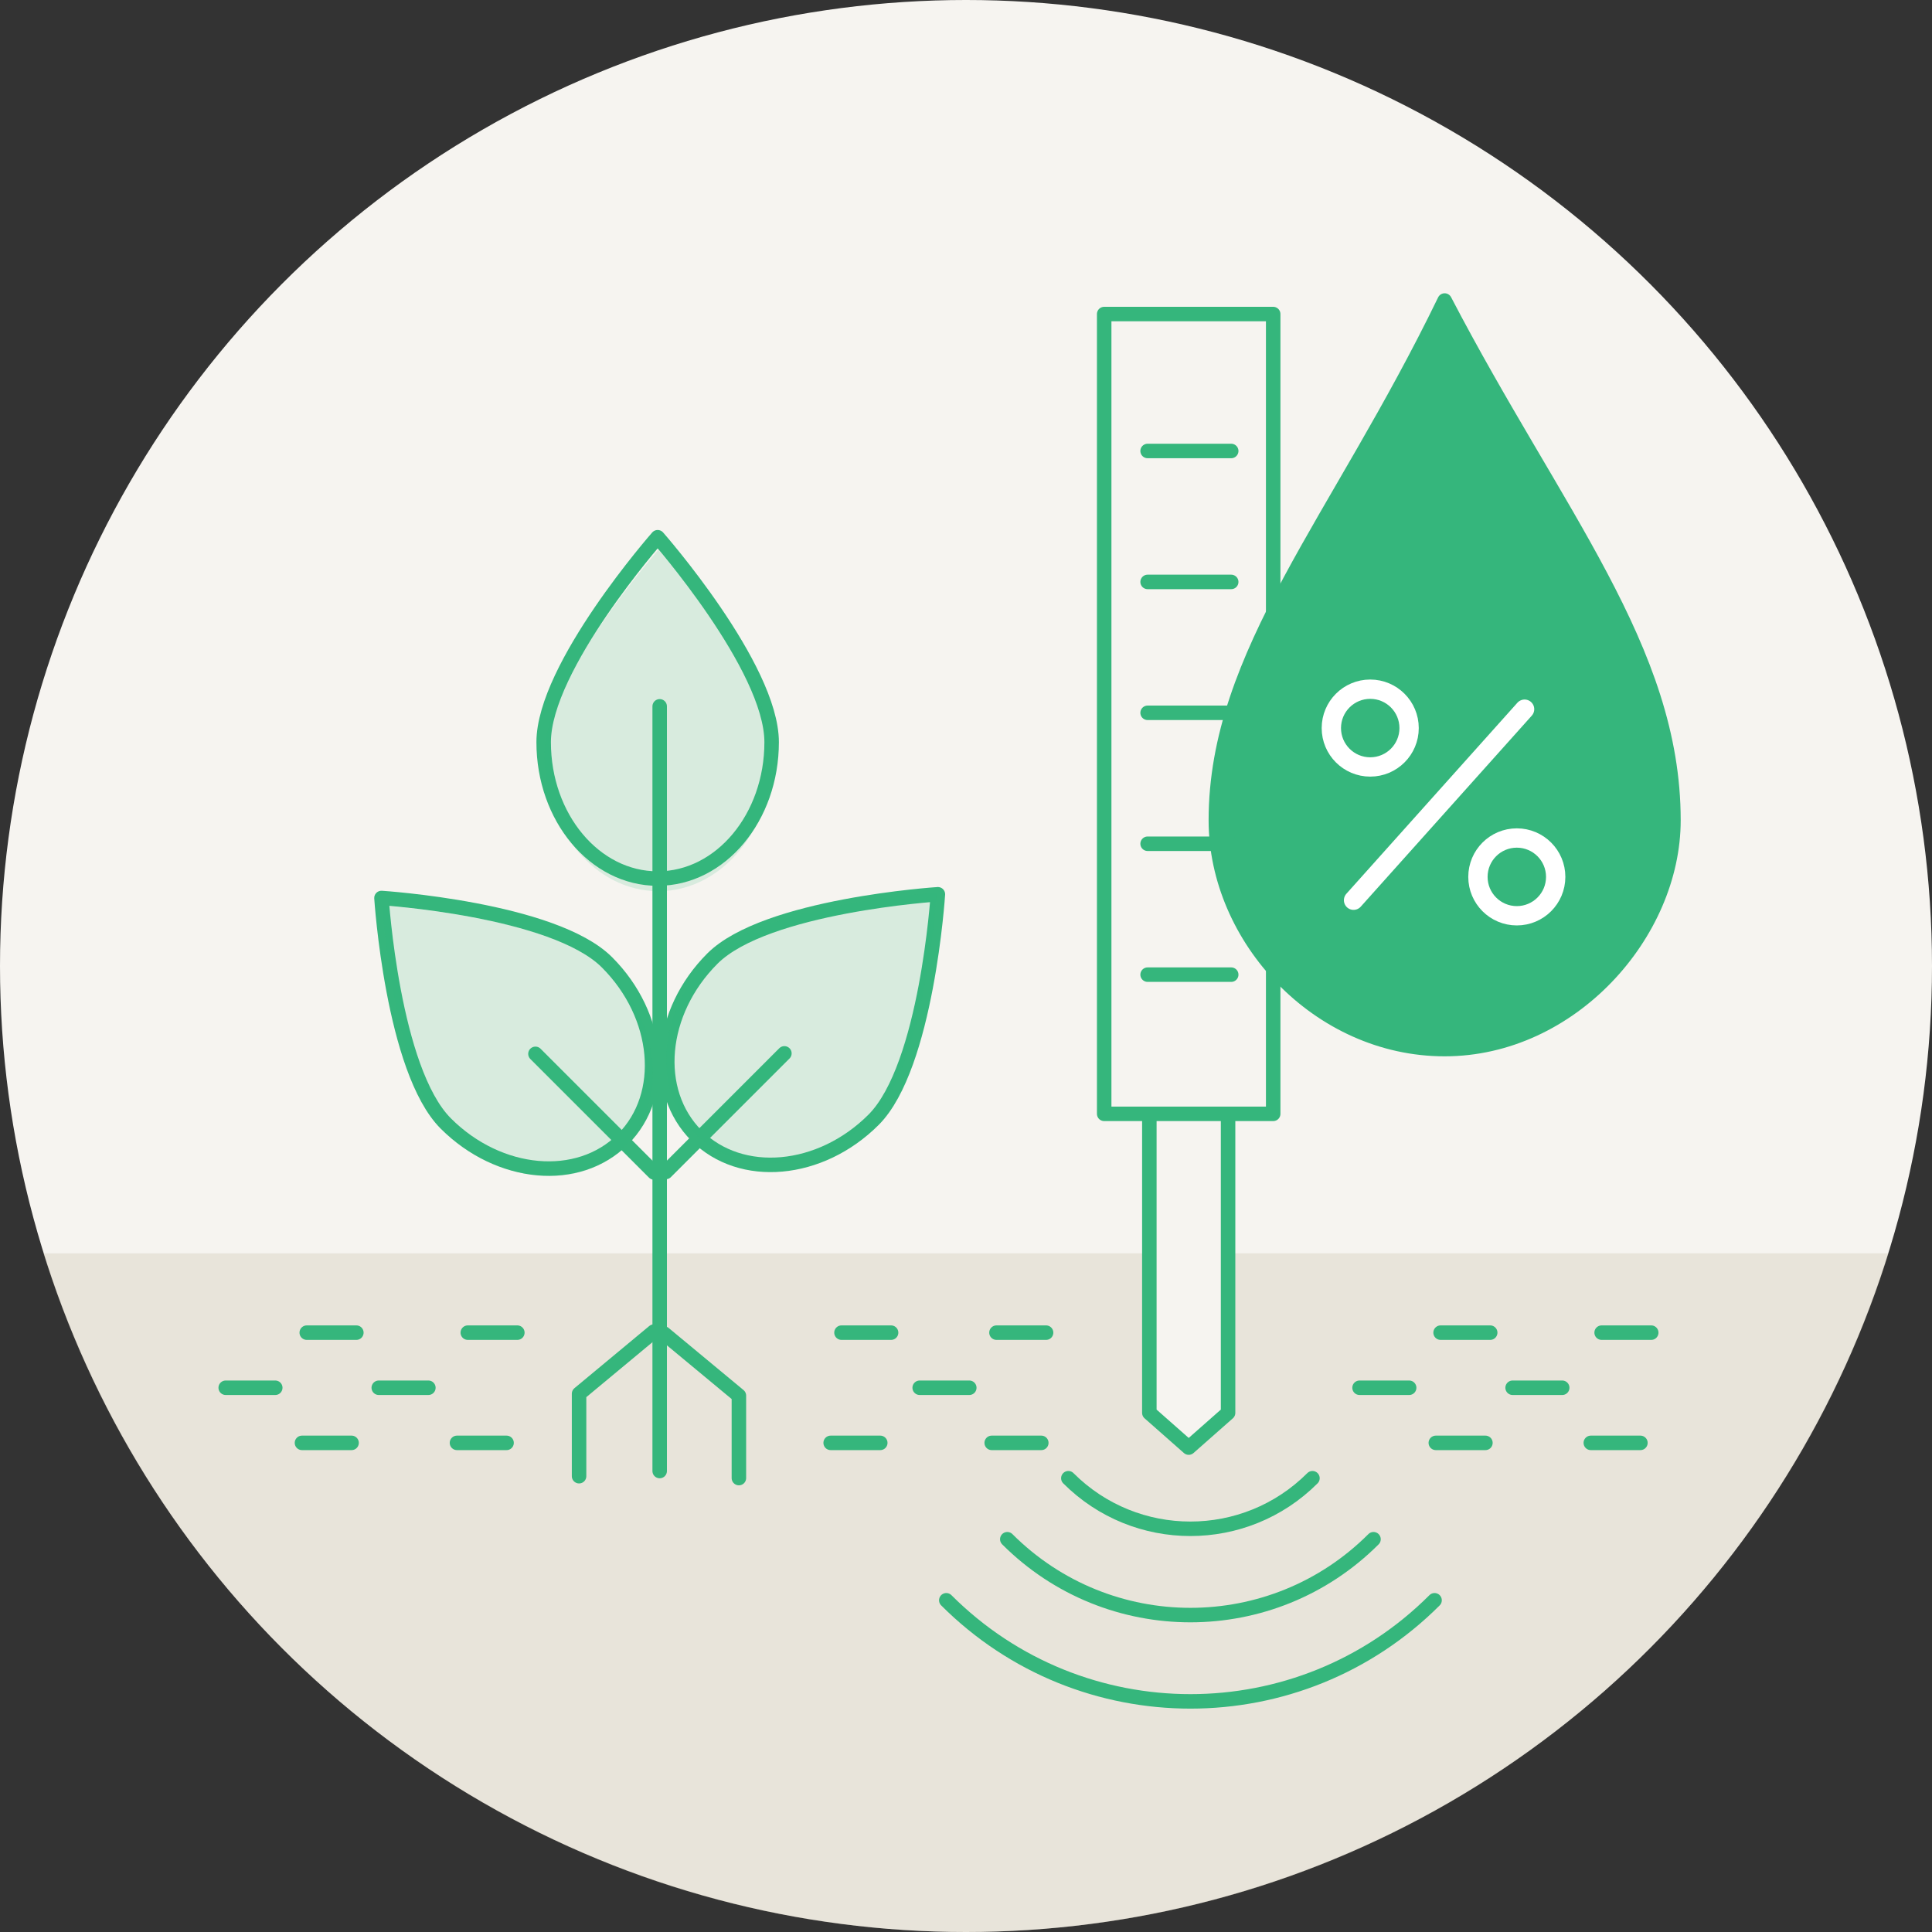 <?xml version="1.0" encoding="UTF-8"?><svg id="a" xmlns="http://www.w3.org/2000/svg" viewBox="0 0 400 400"><rect x="0" y="0" width="400" height="400" fill="#333333" stroke="none"/><defs><style>.b{fill:#f6f4f0;}.c{stroke:#fff;stroke-width:4px;}.c,.d,.e{stroke-linecap:round;stroke-linejoin:round;}.c,.e{fill:none;}.f{opacity:.15;}.f,.d{fill:#35b67c;}.d,.e{stroke:#35b67c;stroke-width:3px;}.g{fill:#c1b49a;opacity:.25;}</style></defs><circle class="b" cx="200" cy="200" r="200"/><path class="g" d="M391.01,259.47c-25.32,81.41-101.26,140.53-191.01,140.53S34.33,340.9,9,259.5l229.13-.02-.17,33.04,8.15,7.19,7.62-8.03,.92-32.2h136.36Z"/><g><line class="e" x1="174.22" y1="275.91" x2="184.49" y2="275.91"/><line class="e" x1="206.31" y1="275.91" x2="216.58" y2="275.91"/><line class="e" x1="190.41" y1="287.32" x2="200.68" y2="287.32"/><line class="e" x1="205.32" y1="298.73" x2="215.59" y2="298.73"/><line class="e" x1="171.98" y1="298.73" x2="182.25" y2="298.73"/></g><g><line class="e" x1="339.63" y1="298.73" x2="329.36" y2="298.73"/><line class="e" x1="307.54" y1="298.73" x2="297.27" y2="298.73"/><line class="e" x1="323.44" y1="287.32" x2="313.17" y2="287.32"/><line class="e" x1="291.75" y1="287.32" x2="281.48" y2="287.32"/><line class="e" x1="308.53" y1="275.91" x2="298.26" y2="275.91"/><line class="e" x1="341.87" y1="275.91" x2="331.6" y2="275.91"/></g><polyline class="e" points="254.26 231.06 254.26 292.52 246.11 299.71 237.96 292.52 237.96 231.06"/><rect class="e" x="228.61" y="65.02" width="34.99" height="165.59"/><g><path class="e" d="M271.73,306.05c-13.96,13.96-36.59,13.96-50.54,0"/><path class="e" d="M284.37,318.68c-20.94,20.94-54.88,20.94-75.82,0"/><path class="e" d="M297.01,331.32c-27.91,27.91-73.17,27.91-101.09,0"/></g><path class="d" d="M251.73,169.83c0,24.37,21.21,47.37,47.37,47.37s47.37-23.91,47.37-47.37c0-35.41-24.37-63.46-47.37-107.61-22.07,45.53-47.37,73.12-47.37,107.61Z"/><line class="c" x1="280.24" y1="186.38" x2="315.65" y2="146.83"/><circle class="c" cx="314.04" cy="181.55" r="8.05"/><circle class="c" cx="283.69" cy="150.74" r="8.05"/><g><line class="e" x1="104.88" y1="298.73" x2="94.61" y2="298.73"/><line class="e" x1="72.79" y1="298.73" x2="62.52" y2="298.73"/><line class="e" x1="88.69" y1="287.32" x2="78.42" y2="287.32"/><line class="e" x1="56.99" y1="287.32" x2="46.73" y2="287.32"/><line class="e" x1="73.78" y1="275.91" x2="63.51" y2="275.91"/><line class="e" x1="107.11" y1="275.91" x2="96.85" y2="275.91"/></g><line class="e" x1="136.58" y1="304.56" x2="136.58" y2="146.24"/><path class="e" d="M159.76,153.66c0,15.59-10.56,28.24-23.6,28.24s-23.6-12.64-23.6-28.24,23.6-42.43,23.6-42.43c0,0,23.6,26.84,23.6,42.43Z"/><path class="e" d="M125.67,199.24c11.03,11.03,12.5,27.44,3.28,36.65-9.21,9.21-25.62,7.75-36.65-3.28-11.03-11.03-13.32-46.69-13.32-46.69,0,0,35.66,2.29,46.69,13.32Z"/><path class="e" d="M147.49,198.47c-11.03,11.03-12.5,27.44-3.28,36.65,9.21,9.21,25.62,7.75,36.65-3.28,11.03-11.03,13.32-46.69,13.32-46.69,0,0-35.66,2.29-46.69,13.32Z"/><line class="e" x1="110.86" y1="218.19" x2="135.42" y2="242.75"/><line class="e" x1="162.4" y1="218.09" x2="137.84" y2="242.65"/><polyline class="e" points="137.48 276.09 152.98 288.95 152.98 306.02"/><polyline class="e" points="135.38 275.69 119.89 288.56 119.89 305.63"/><line class="e" x1="237.6" y1="93.37" x2="254.91" y2="93.37"/><line class="e" x1="237.6" y1="120.48" x2="254.91" y2="120.48"/><line class="e" x1="237.6" y1="147.58" x2="254.91" y2="147.58"/><line class="e" x1="237.6" y1="174.69" x2="254.91" y2="174.69"/><line class="e" x1="237.6" y1="201.79" x2="254.91" y2="201.79"/><path class="f" d="M147.26,198.11c-11.03,11.03-12.5,27.44-3.28,36.65,9.21,9.21,25.62,7.75,36.65-3.28,11.03-11.03,13.32-46.69,13.32-46.69,0,0-35.66,2.29-46.69,13.32Z"/><path class="f" d="M112.71,156.27c0,15.59,10.56,28.24,23.6,28.24,13.03,0,23.6-12.64,23.6-28.24,0-15.59-23.6-42.43-23.6-42.43,0,0-23.6,26.84-23.6,42.43Z"/><path class="f" d="M92.48,234.18c11.03,11.03,27.44,12.5,36.65,3.28,9.21-9.21,7.75-25.62-3.28-36.65-11.03-11.03-46.69-13.32-46.69-13.32,0,0,2.29,35.66,13.32,46.69Z"/></svg>